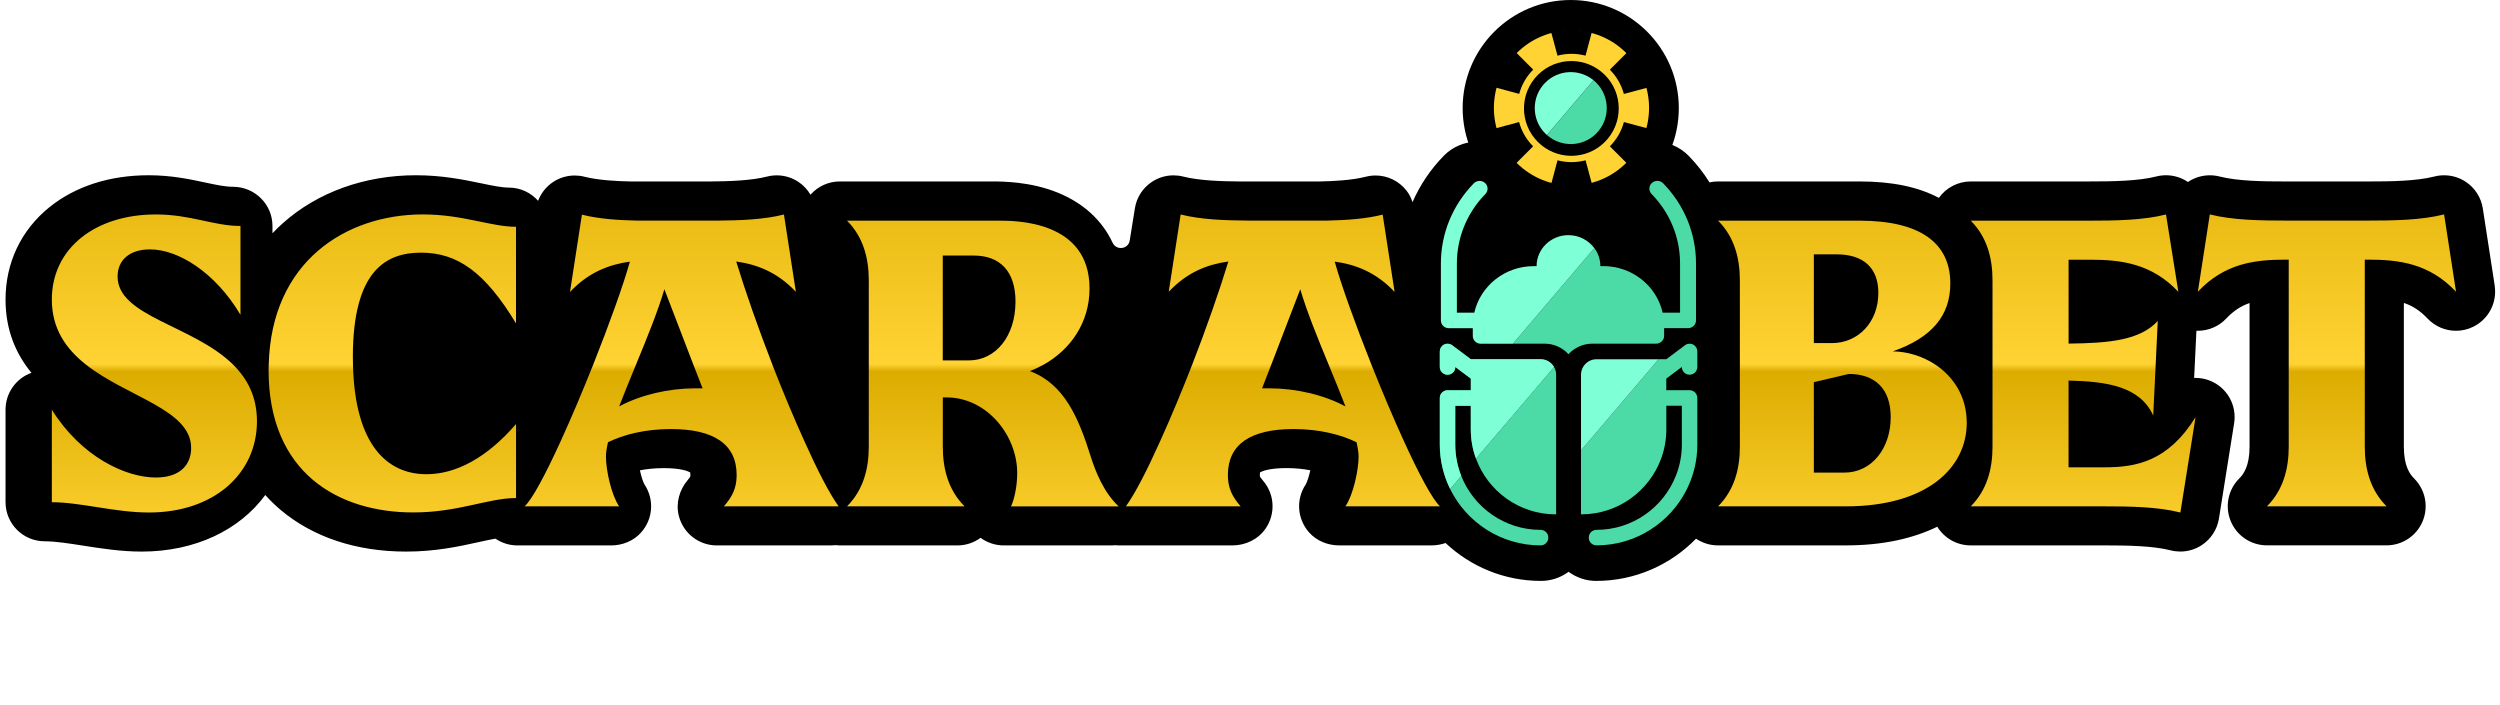 <?xml version="1.0" encoding="UTF-8"?>
<svg xmlns="http://www.w3.org/2000/svg" width="241" height="68" viewBox="0 0 241 68" fill="none">
  <path d="M240.493 27.547L239.343 20.095C239.182 19.045 238.582 18.109 237.693 17.522C237.069 17.11 236.345 16.898 235.611 16.898C235.299 16.898 234.987 16.935 234.681 17.014C232.942 17.457 230.527 17.494 228.205 17.494H220.438C218.115 17.494 215.7 17.457 213.961 17.014C213.652 16.935 213.34 16.898 213.032 16.898C212.297 16.898 211.574 17.11 210.949 17.522C210.939 17.529 210.929 17.539 210.915 17.546C210.901 17.536 210.887 17.525 210.874 17.515C210.253 17.107 209.532 16.894 208.802 16.894C208.49 16.894 208.177 16.932 207.872 17.011C206.133 17.453 203.718 17.491 201.395 17.491H189.982C188.744 17.491 187.608 18.095 186.908 19.076C184.908 18.012 182.39 17.491 179.252 17.491H165.622C165.341 17.491 165.063 17.522 164.796 17.584C164.226 16.668 163.557 15.806 162.782 15.017C161.938 14.153 160.761 13.655 159.547 13.655C158.401 13.655 157.31 14.084 156.473 14.86C155.592 15.673 155.07 16.829 155.039 18.033C155.036 18.208 155.043 18.383 155.06 18.555H146.902C146.919 18.38 146.926 18.208 146.923 18.03C146.892 16.829 146.367 15.673 145.485 14.856C144.652 14.081 143.561 13.655 142.415 13.655C141.207 13.655 140.027 14.149 139.184 15.014C137.894 16.331 136.882 17.848 136.168 19.484C136.034 19.086 135.849 18.709 135.588 18.376C134.841 17.422 133.732 16.918 132.604 16.918C132.292 16.918 131.979 16.956 131.674 17.035C130.288 17.388 128.47 17.467 127.204 17.494H119.592C117.719 17.481 115.596 17.412 114.059 17.021C113.75 16.942 113.438 16.904 113.129 16.904C112.395 16.904 111.671 17.117 111.047 17.529C110.158 18.115 109.561 19.049 109.4 20.102C109.4 20.102 109.17 21.546 108.906 23.18C108.769 24.037 107.616 24.178 107.249 23.389C106.247 21.248 104.464 19.601 102.021 18.592C99.349 17.491 96.611 17.491 95.579 17.491H80.958C79.857 17.491 78.835 17.971 78.131 18.771C77.843 18.28 77.448 17.851 76.961 17.529C76.337 17.117 75.613 16.904 74.879 16.904C74.567 16.904 74.255 16.942 73.949 17.021C72.413 17.412 70.293 17.481 68.416 17.494H60.804C59.538 17.467 57.72 17.388 56.334 17.035C56.029 16.956 55.713 16.918 55.404 16.918C54.67 16.918 53.946 17.131 53.322 17.543C52.653 17.985 52.152 18.623 51.874 19.358C51.181 18.579 50.176 18.085 49.054 18.085C48.372 18.085 47.449 17.892 46.375 17.669C44.708 17.323 42.629 16.894 40.097 16.894C35.171 16.894 30.622 18.527 27.288 21.495C26.952 21.793 26.609 22.123 26.266 22.486V21.78C26.266 19.694 24.561 18.012 22.475 18.006C21.679 18.006 20.791 17.81 19.762 17.59C18.321 17.282 16.53 16.894 14.331 16.894C10.575 16.894 7.268 17.958 4.767 19.972C2.036 22.171 0.534 25.331 0.534 28.872C0.534 31.86 1.556 34.145 3.031 35.939C1.542 36.474 0.534 37.892 0.534 39.49V48.407C0.534 50.493 2.225 52.181 4.307 52.181C5.347 52.181 6.65 52.387 8.033 52.603C9.741 52.871 11.676 53.173 13.659 53.173C18.832 53.173 23.11 51.08 25.573 47.718C26.06 48.263 26.554 48.733 27.031 49.138C30.149 51.776 34.338 53.173 39.147 53.173C41.998 53.173 44.276 52.672 46.104 52.267C46.701 52.137 47.257 52.013 47.758 51.924C48.372 52.343 49.106 52.579 49.881 52.579H58.91C60.005 52.579 61.071 52.151 61.799 51.334C62.982 50.01 63.071 48.109 62.128 46.702C61.987 46.465 61.816 45.916 61.685 45.34C62.33 45.213 63.099 45.127 63.987 45.127C65.692 45.127 66.361 45.44 66.536 45.542C66.546 45.59 66.553 45.673 66.553 45.796C66.553 45.903 66.543 45.944 66.543 45.947C66.543 45.947 66.498 46.04 66.299 46.273C65.5 47.217 65.136 48.486 65.428 49.687C65.85 51.416 67.383 52.579 69.099 52.579H80.155C80.282 52.579 80.409 52.566 80.536 52.552C80.677 52.569 80.817 52.579 80.958 52.579H92.292C93.116 52.579 93.894 52.312 94.529 51.845C95.167 52.315 95.949 52.579 96.766 52.579H107.146C107.277 52.579 107.404 52.569 107.53 52.559C107.637 52.569 107.74 52.579 107.846 52.579H118.793C120.065 52.579 121.297 51.993 122.014 50.939C122.998 49.492 122.861 47.605 121.746 46.325C121.513 46.057 121.462 45.947 121.455 45.934C121.455 45.934 121.448 45.889 121.448 45.793C121.448 45.673 121.458 45.59 121.465 45.539C121.64 45.436 122.306 45.124 124.014 45.124C124.902 45.124 125.671 45.21 126.316 45.337C126.185 45.913 126.01 46.462 125.873 46.699C124.93 48.105 125.022 50.003 126.203 51.331C126.93 52.147 128 52.576 129.091 52.576H138.014C138.473 52.576 138.926 52.494 139.352 52.346C141.76 54.611 144.998 56 148.556 56C149.513 56 150.439 55.691 151.211 55.122C151.983 55.691 152.909 56 153.866 56C157.64 56 161.049 54.439 163.499 51.928C164.109 52.339 164.84 52.576 165.612 52.576H177.934C181.533 52.576 184.456 51.897 186.754 50.775C187.433 51.883 188.644 52.576 189.972 52.576H202.771C205.1 52.576 207.522 52.614 209.251 53.053C209.56 53.132 209.872 53.169 210.181 53.169C210.911 53.169 211.632 52.957 212.253 52.548C213.138 51.965 213.738 51.035 213.906 49.989L215.371 40.797C215.652 39.024 214.647 37.294 212.963 36.667C212.531 36.505 212.085 36.43 211.646 36.43C211.601 36.43 211.556 36.43 211.515 36.43L211.735 31.88C211.779 31.88 211.824 31.887 211.869 31.887C212.884 31.887 213.886 31.476 214.616 30.7C215.316 29.959 216.03 29.496 216.857 29.215V43.052C216.857 44.918 216.287 45.704 215.862 46.129C214.781 47.21 214.459 48.833 215.045 50.243C215.628 51.653 217.004 52.572 218.531 52.572H230.06C231.587 52.572 232.963 51.653 233.546 50.243C234.129 48.833 233.807 47.21 232.726 46.129C232.301 45.704 231.731 44.922 231.731 43.052V29.201C232.572 29.482 233.299 29.949 234.009 30.7C234.74 31.476 235.741 31.887 236.757 31.887C237.319 31.887 237.885 31.764 238.414 31.503C239.899 30.779 240.74 29.17 240.486 27.537L240.493 27.547Z" fill="black"></path>
  <path d="M186.552 35.14C185.317 34.323 183.855 33.888 182.462 33.87C186.226 32.563 188.01 30.422 188.01 27.334C188.01 23.451 185.155 21.272 179.252 21.272H165.622C167.207 22.857 167.722 24.916 167.722 27.015V43.065C167.722 45.165 167.207 47.227 165.622 48.812H177.945C185.831 48.812 189.594 45.045 189.594 40.767C189.594 38.211 188.301 36.296 186.552 35.14ZM174.854 24.518H177.032C179.608 24.518 181.073 25.787 181.073 28.24C181.073 31.054 179.131 33.074 176.596 33.074H174.854V24.518ZM177.783 45.56H174.854V36.842L178.222 36.049C180.758 36.049 182.264 37.48 182.264 40.211C182.264 43.22 180.442 45.56 177.787 45.56H177.783ZM227.964 43.062C227.964 45.162 228.479 47.224 230.064 48.809H218.534C220.119 47.224 220.633 45.162 220.633 43.062V25.029H220.356C217.344 25.029 214.452 25.386 211.875 28.12L213.025 20.668C215.203 21.224 217.899 21.265 220.434 21.265H228.201C230.736 21.265 233.433 21.224 235.611 20.668L236.76 28.12C234.184 25.386 231.254 25.029 228.28 25.029H227.964V43.062ZM211.652 40.211L210.188 49.406C208.009 48.85 205.313 48.812 202.778 48.812H189.979C191.564 47.227 192.078 45.165 192.078 43.065V27.015C192.078 24.916 191.564 22.857 189.979 21.272H201.392C203.927 21.272 206.623 21.231 208.802 20.675L209.992 28.127C207.416 25.392 204.445 25.036 201.512 25.036H199.412V33.122C203.334 33.081 206.304 32.803 208.009 30.94L207.807 35.143L207.57 40.056C206.301 37.243 203.093 36.77 199.409 36.687V45.048H202.894C205.906 45.048 208.997 44.493 211.652 40.214V40.211ZM22.461 35.14C23.837 36.495 24.77 38.228 24.77 40.609C24.77 45.639 20.65 49.406 14.348 49.406C11.1 49.406 7.772 48.414 4.997 48.414V39.497C7.847 44.053 12.129 46.033 15.021 46.033C17.436 46.033 18.427 44.726 18.427 43.182C18.427 39.473 12.252 38.279 8.276 35.14C6.39 33.651 4.997 31.723 4.997 28.878C4.997 23.921 9.196 20.672 15.021 20.672C18.389 20.672 20.605 21.783 23.182 21.783V30.343C20.726 26.223 17.158 24.041 14.465 24.041C12.486 24.041 11.336 25.073 11.336 26.659C11.336 30.512 18.619 31.355 22.461 35.14ZM40.79 20.672C44.636 20.672 47.329 21.862 49.744 21.862V31.174C46.773 26.261 44.118 24.356 40.591 24.356C37.264 24.356 34.015 26.02 34.015 34.423C34.015 34.666 34.015 34.903 34.026 35.136C34.204 42.914 37.339 45.714 41.109 45.714C43.964 45.714 46.934 44.129 49.747 40.88V48.013C47.054 48.013 44.2 49.399 39.84 49.399C32.629 49.399 25.892 45.594 25.892 35.689C25.892 35.5 25.899 35.318 25.905 35.136C26.163 25.221 33.322 20.668 40.794 20.668L40.79 20.672ZM74.454 35.14C73.092 31.64 71.877 28.165 70.972 25.211C72.996 25.495 74.934 26.236 76.721 28.13L75.572 20.678C73.665 21.166 71.366 21.251 69.123 21.268H61.456C59.569 21.227 57.692 21.1 56.097 20.692L54.948 28.144C56.735 26.247 58.697 25.506 60.721 25.221C60.104 27.441 58.742 31.232 57.188 35.14C56.176 37.679 55.085 40.269 54.059 42.51C52.595 45.721 51.284 48.178 50.571 48.812H59.682C58.931 47.701 58.413 45.323 58.413 44.016C58.413 43.618 58.492 43.144 58.612 42.63C60.077 41.916 62.138 41.36 64.673 41.36C68.835 41.36 71.013 42.829 71.013 45.8C71.013 47.069 70.577 47.9 69.785 48.809H80.841C79.929 47.539 78.78 45.282 77.552 42.547C76.481 40.187 75.428 37.655 74.447 35.136L74.454 35.14ZM67.016 37.435C64.44 37.435 61.747 38.07 59.685 39.181C60.169 37.919 60.739 36.54 61.315 35.14C62.348 32.632 63.408 30.045 64.046 27.883C64.883 30.079 65.95 32.855 66.835 35.14C67.164 35.994 67.473 36.78 67.73 37.435H67.016ZM138.816 48.809C138.103 48.174 136.796 45.718 135.328 42.506C134.305 40.266 133.211 37.679 132.199 35.136C130.645 31.229 129.283 27.437 128.666 25.218C130.693 25.499 132.652 26.243 134.439 28.141L133.29 20.689C131.691 21.097 129.815 21.224 127.932 21.265H120.264C118.021 21.248 115.722 21.162 113.815 20.675L112.666 28.127C114.453 26.23 116.391 25.492 118.415 25.207C117.51 28.161 116.295 31.637 114.933 35.136C113.952 37.655 112.899 40.187 111.829 42.547C110.601 45.282 109.452 47.539 108.539 48.809H119.595C118.803 47.9 118.367 47.066 118.367 45.8C118.367 42.829 120.546 41.36 124.707 41.36C127.242 41.36 129.304 41.916 130.769 42.63C130.889 43.144 130.968 43.621 130.968 44.016C130.968 45.323 130.453 47.701 129.698 48.812H138.81L138.816 48.809ZM122.374 37.435H121.661C121.918 36.776 122.227 35.991 122.556 35.14C123.441 32.858 124.508 30.079 125.345 27.883C125.98 30.045 127.04 32.632 128.076 35.14C128.652 36.54 129.221 37.919 129.705 39.181C127.643 38.07 124.95 37.435 122.374 37.435ZM99.284 35.771C99.747 35.596 100.196 35.383 100.628 35.14C103.15 33.719 105.03 31.157 105.03 27.808C105.03 21.272 97.935 21.272 96.272 21.272H81.651C83.236 22.857 83.75 24.916 83.75 27.015V43.065C83.75 45.165 83.236 47.227 81.651 48.812H92.985C91.4 47.227 90.886 45.165 90.886 43.065V38.31H91.243C95.126 38.31 98.059 41.957 98.059 45.604C98.059 46.874 97.781 48.14 97.462 48.816H107.843C106.416 47.508 105.585 45.409 105.15 44.019C103.959 40.214 102.573 37.003 99.287 35.775L99.284 35.771ZM90.882 24.634H93.853C96.429 24.634 97.894 26.178 97.894 29.074C97.894 32.443 95.953 34.742 93.417 34.742H90.882V24.634Z" fill="url(#paint0_linear_2449_11018)"></path>
  <path d="M148.511 52.575C148.923 52.575 149.259 52.242 149.259 51.827C149.259 51.412 148.926 51.079 148.511 51.079C145.043 51.079 142.072 48.922 140.864 45.879L139.791 47.141C141.379 50.355 144.689 52.575 148.511 52.575Z" fill="#4CDBA7"></path>
  <path d="M142.285 44.215C143.434 47.347 146.446 49.584 149.972 49.584H150.01V36.124C150.01 35.85 149.935 35.596 149.808 35.377L142.285 44.215Z" fill="#4CDBA7"></path>
  <path d="M148.511 34.629H141.784L139.99 33.284C139.763 33.112 139.461 33.088 139.208 33.212C138.954 33.339 138.796 33.596 138.796 33.881V35.377C138.796 35.788 139.129 36.124 139.544 36.124C139.959 36.124 140.292 35.792 140.292 35.377L141.787 36.498V37.62H139.544C139.132 37.62 138.796 37.953 138.796 38.368V42.856C138.796 44.393 139.156 45.848 139.794 47.141L140.868 45.879C140.497 44.942 140.288 43.923 140.288 42.856V39.116H141.784V41.398C141.784 42.386 141.959 43.336 142.285 44.215L149.808 35.377C149.547 34.931 149.067 34.629 148.514 34.629H148.511Z" fill="url(#paint1_linear_2449_11018)"></path>
  <path d="M148.511 34.629H141.784L139.99 33.284C139.763 33.112 139.461 33.088 139.208 33.212C138.954 33.339 138.796 33.596 138.796 33.881V35.377C138.796 35.788 139.129 36.124 139.544 36.124C139.959 36.124 140.292 35.792 140.292 35.377L141.787 36.498V37.62H139.544C139.132 37.62 138.796 37.953 138.796 38.368V42.856C138.796 44.393 139.156 45.848 139.794 47.141L140.868 45.879C140.497 44.942 140.288 43.923 140.288 42.856V39.116H141.784V41.398C141.784 42.386 141.959 43.336 142.285 44.215L149.808 35.377C149.547 34.931 149.067 34.629 148.514 34.629H148.511Z" fill="#7EFFD6"></path>
  <path d="M163.211 33.212C162.957 33.085 162.655 33.112 162.428 33.284L160.634 34.629H159.893L152.408 43.422V49.581H152.446C155.972 49.581 158.981 47.34 160.133 44.211C160.456 43.333 160.634 42.383 160.634 41.395V39.113H162.13V42.853C162.13 43.92 161.924 44.939 161.55 45.875C160.343 48.919 157.372 51.077 153.904 51.077C153.492 51.077 153.156 51.409 153.156 51.825C153.156 52.24 153.489 52.572 153.904 52.572C157.725 52.572 161.039 50.353 162.624 47.138C163.262 45.844 163.622 44.39 163.622 42.853V38.365C163.622 37.953 163.29 37.617 162.874 37.617H160.631V36.495L162.127 35.373C162.127 35.785 162.459 36.121 162.874 36.121C163.29 36.121 163.622 35.788 163.622 35.373V33.877C163.622 33.593 163.461 33.335 163.211 33.208V33.212Z" fill="#4CDBA7"></path>
  <path d="M153.904 34.629C153.351 34.629 152.871 34.931 152.61 35.377C152.483 35.596 152.408 35.853 152.408 36.124V43.426L159.893 34.632H153.904V34.629Z" fill="#7EFFD6"></path>
  <path d="M160.326 17.669C160.034 17.371 159.547 17.357 159.238 17.642C158.929 17.927 158.919 18.4 159.211 18.699C160.984 20.514 161.958 22.891 161.958 25.396V30.141H160.278C159.701 27.578 157.358 25.653 154.555 25.653H154.274C154.274 25.005 154.058 24.404 153.698 23.914L145.852 33.129H148.895C149.811 33.129 150.638 33.524 151.2 34.145C151.763 33.524 152.59 33.129 153.506 33.129H159.653C160.079 33.129 160.422 32.793 160.422 32.381V31.633H162.727C163.152 31.633 163.495 31.301 163.495 30.886V25.392C163.495 22.504 162.37 19.759 160.322 17.666L160.326 17.669Z" fill="#4CDBA7"></path>
  <path d="M151.201 22.665C149.506 22.665 148.127 24.006 148.127 25.657H147.845C145.043 25.657 142.7 27.581 142.123 30.144H140.443V25.399C140.443 22.895 141.42 20.517 143.19 18.702C143.482 18.404 143.472 17.93 143.163 17.645C142.858 17.361 142.37 17.374 142.075 17.673C140.031 19.766 138.902 22.511 138.902 25.399V30.892C138.902 31.304 139.245 31.64 139.671 31.64H141.976V32.388C141.976 32.8 142.319 33.136 142.744 33.136H145.849L153.694 23.921C153.135 23.162 152.226 22.668 151.197 22.668L151.201 22.665Z" fill="#7EFFD6"></path>
  <path d="M151.418 20.84C157.172 20.84 161.837 16.174 161.837 10.42C161.837 4.665 157.172 0 151.418 0C145.664 0 141 4.665 141 10.42C141 16.174 145.664 20.84 151.418 20.84Z" fill="black"></path>
  <path d="M156.78 5.116C159.7 8.035 159.7 12.773 156.777 15.693C153.854 18.616 149.12 18.616 146.201 15.697C143.281 12.777 143.281 8.039 146.204 5.119C149.127 2.196 153.861 2.196 156.78 5.116Z" fill="#FFD334"></path>
  <path d="M154.708 7.222C156.492 9.006 156.492 11.899 154.708 13.683C152.924 15.467 150.032 15.467 148.249 13.683C146.465 11.899 146.465 9.006 148.249 7.222C150.032 5.438 152.924 5.438 154.708 7.222Z" fill="black"></path>
  <path d="M153.446 3.119L152.845 5.366C151.96 5.129 151.027 5.129 150.142 5.366L149.538 3.119C150.818 2.779 152.166 2.779 153.446 3.119Z" fill="black"></path>
  <path d="M156.832 5.074C157.802 6.045 158.458 7.218 158.787 8.457L156.54 9.057C156.31 8.2 155.861 7.39 155.188 6.718L156.832 5.074Z" fill="black"></path>
  <path d="M158.787 12.365C158.458 13.604 157.806 14.777 156.835 15.748L155.192 14.104C155.864 13.432 156.314 12.622 156.544 11.765L158.79 12.368L158.787 12.365Z" fill="black"></path>
  <path d="M152.849 15.453L153.453 17.7C152.173 18.04 150.825 18.04 149.545 17.7L150.146 15.453C151.031 15.69 151.964 15.69 152.849 15.453Z" fill="black"></path>
  <path d="M146.441 11.765C146.671 12.622 147.12 13.432 147.792 14.104L146.149 15.748C145.178 14.777 144.523 13.604 144.194 12.365L146.441 11.765Z" fill="black"></path>
  <path d="M146.159 5.068L147.803 6.711C147.13 7.383 146.681 8.193 146.451 9.05L144.204 8.447C144.533 7.208 145.185 6.038 146.156 5.064L146.159 5.068Z" fill="black"></path>
  <path d="M153.875 7.967C153.792 7.884 153.706 7.809 153.621 7.737L149.127 13.016C150.489 14.224 152.571 14.179 153.875 12.872C155.23 11.517 155.23 9.322 153.875 7.967Z" fill="#4CDBA7"></path>
  <path d="M148.966 7.967C147.611 9.322 147.611 11.517 148.966 12.872C149.017 12.924 149.072 12.968 149.123 13.016L153.617 7.737C152.255 6.618 150.238 6.694 148.966 7.967Z" fill="#7EFFD6"></path>
  <defs>
    <linearGradient id="paint0_linear_2449_11018" x1="120.878" y1="16.695" x2="120.878" y2="52.754" gradientUnits="userSpaceOnUse">
      <stop stop-color="#E4B50B"></stop>
      <stop offset="0.51" stop-color="#FFD334"></stop>
      <stop offset="0.53" stop-color="#DCAC00"></stop>
      <stop offset="1" stop-color="#FFD334"></stop>
    </linearGradient>
    <linearGradient id="paint1_linear_2449_11018" x1="144.298" y1="21.811" x2="144.298" y2="47.056" gradientUnits="userSpaceOnUse">
      <stop stop-color="#4CE4B3"></stop>
      <stop offset="1" stop-color="#009B68"></stop>
    </linearGradient>
  </defs>
</svg>
